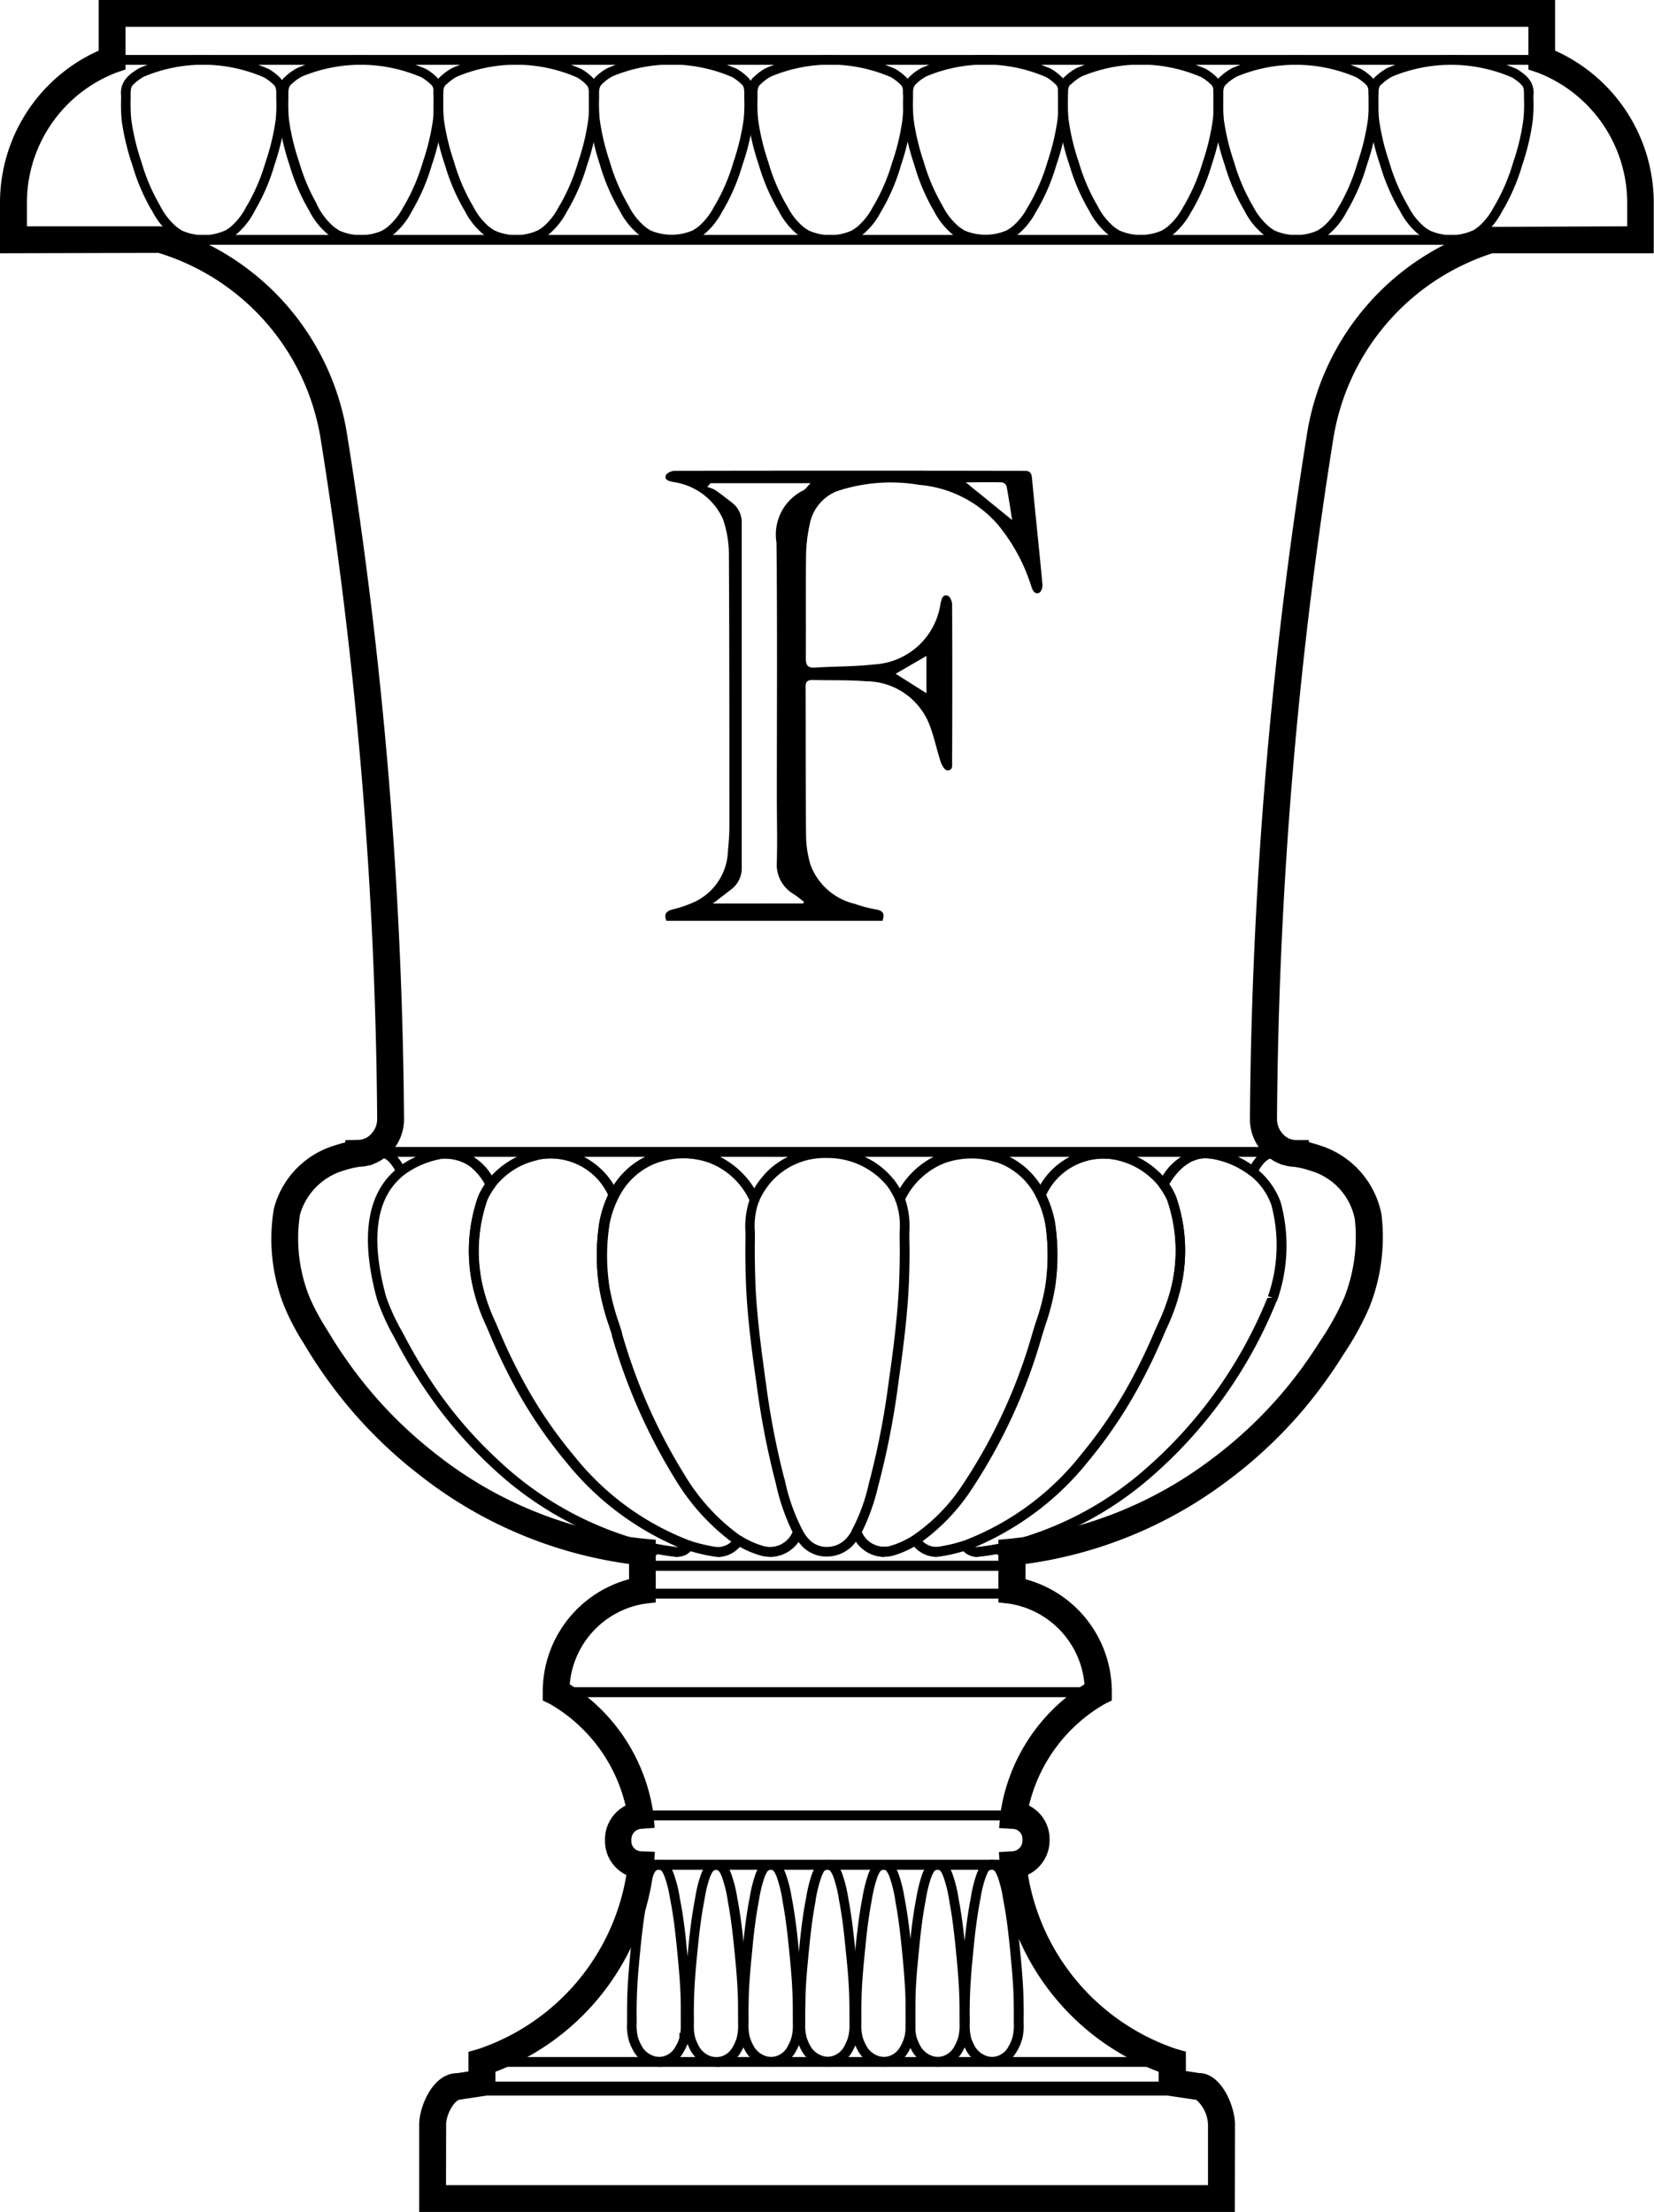 <svg xmlns="http://www.w3.org/2000/svg" version="1.1" xmlns:xlink="http://www.w3.org/1999/xlink" xmlns:svgjs="http://svgjs.com/svgjs" width="38.727" height="51.796"><svg xmlns="http://www.w3.org/2000/svg" xmlns:xlink="http://www.w3.org/1999/xlink" width="38.727" height="51.796" viewBox="0 0 38.727 51.796">
  <defs>
    <clipPath id="SvgjsClipPath1039">
      <rect id="SvgjsRect1038" data-name="Rectangle 6" width="38.727" height="51.796"></rect>
    </clipPath>
  </defs>
  <g id="SvgjsG1037" data-name="Group 9" transform="translate(0 0)">
    <g id="SvgjsG1036" data-name="Group 8" transform="translate(0 0)" clip-path="url(#clip-path)">
      <path id="SvgjsPath1035" data-name="Path 1053" d="M17.5,19.318h-5.07c-.065-.157-.006-.227.142-.266a2.933,2.933,0,0,0,.472-.157,1.362,1.362,0,0,0,.825-1.2c.019-.2.035-.4.035-.6,0-2.1,0-4.2-.011-6.306a2.581,2.581,0,0,0-.141-.883,1.506,1.506,0,0,0-1.169-.865c-.09-.024-.2-.038-.168-.153.016-.053.132-.108.2-.108q4.077-.008,8.154,0c.1,0,.2-.009.217.146.08.841.171,1.683.249,2.524.006.062-.034.171-.079.187-.1.039-.147-.045-.18-.142a4.291,4.291,0,0,0-.789-1.459,2.741,2.741,0,0,0-1.839-.927,3.962,3.962,0,0,0-1.933.151,1.037,1.037,0,0,0-.633.789,3.51,3.51,0,0,0-.083.723c-.01.8,0,1.59-.006,2.384,0,.168.035.245.221.232.453-.03.911-.021,1.36-.073a1.663,1.663,0,0,0,1.575-1.438c.028-.1.046-.211.17-.171.053.018.1.133.1.2.006,1.225.005,2.449,0,3.672,0,.092.024.225-.114.216-.057,0-.127-.118-.152-.195-.1-.3-.158-.609-.275-.9a1.6,1.6,0,0,0-1.477-.991c-.414-.033-.833-.018-1.25-.03-.128,0-.165.05-.163.171.005,1.154,0,2.308.011,3.461a2.477,2.477,0,0,0,.105.7,1.466,1.466,0,0,0,1.04.912,3.127,3.127,0,0,0,.5.131c.163.028.2.105.146.259m-1.859-.4.019-.038c-.08-.062-.156-.128-.241-.182a.8.8,0,0,1-.394-.756c.014-.511,0-1.025,0-1.537,0-1.979.013-3.959-.008-5.938a1.153,1.153,0,0,1,.622-1.22c.055-.026.093-.088.176-.171H13.464l-.078.088a.83.83,0,0,1,.18.068c.138.094.269.2.4.3a.578.578,0,0,1,.227.484q0,4.028,0,8.053a.621.621,0,0,1-.259.529c-.123.094-.246.191-.417.322Zm4.894-8.979c-.043-.266-.082-.533-.133-.8a.144.144,0,0,0-.112-.083c-.278-.008-.554,0-.841,0l1.086.883m-2.728,3.6.721.455v-.873l-.721.418" transform="translate(3.174 2.246)"></path>
      <path id="SvgjsPath1034" data-name="Path 1054" d="M25.167,39.523H9.007a.113.113,0,0,1-.03-.222,5.38,5.38,0,0,0,3.638-4.516.113.113,0,0,1,.113-.105h8.717a.113.113,0,0,1,.113.105A5.381,5.381,0,0,0,25.2,39.3a.113.113,0,0,1-.031.222M9.639,39.3h14.9a5.7,5.7,0,0,1-3.194-4.392H12.833A5.7,5.7,0,0,1,9.639,39.3" transform="translate(2.276 8.875)"></path>
      <path id="SvgjsPath1033" data-name="Path 1055" d="M29.582,25.965H7.649a.113.113,0,0,1,0-.226.644.644,0,0,0,.453-.2.623.623,0,0,0,.183-.447A105.765,105.765,0,0,0,6.96,9.133,5.676,5.676,0,0,0,3.007,4.605a.113.113,0,0,1,.028-.222H34.2a.111.111,0,0,1,.112.1.113.113,0,0,1-.084.123,5.672,5.672,0,0,0-3.951,4.519,105.549,105.549,0,0,0-1.325,15.969.635.635,0,0,0,.185.453.642.642,0,0,0,.451.192.113.113,0,0,1,0,.226M8.225,25.739H29.006c-.011-.011-.024-.023-.034-.034a.856.856,0,0,1-.251-.612,106.087,106.087,0,0,1,1.326-16,5.978,5.978,0,0,1,3.464-4.482H3.719A5.984,5.984,0,0,1,7.185,9.1a106.306,106.306,0,0,1,1.326,16,.851.851,0,0,1-.247.605l-.039.038" transform="translate(0.748 1.122)"></path>
      <path id="SvgjsPath1032" data-name="Path 1056" d="M15.97,22.719a.115.115,0,0,1-.1-.062,1.74,1.74,0,0,0-.982-.913,1.847,1.847,0,0,0-1.162-.008l-.019.006a1.633,1.633,0,0,0-.926.814.113.113,0,0,1-.144.051.144.144,0,0,1-.065-.057,1.491,1.491,0,0,0-1.634-.868l-.019,0a1.731,1.731,0,0,0-1.027.642.114.114,0,0,1-.153.028.185.185,0,0,1-.04-.043c-.2-.358-.575-.741-1-.654l-.021,0a2.081,2.081,0,0,0-.834.327c-.025.018-.051.036-.077.057a.114.114,0,0,1-.093.02.111.111,0,0,1-.077-.059c-.126-.246-.251-.367-.362-.354l-.023,0h0a2.288,2.288,0,0,0-.442.113.126.126,0,0,1-.093-.008.114.114,0,0,1-.055-.074l-.009-.048a.283.283,0,0,0-.014-.06.133.133,0,0,1-.006-.039V21.5a.113.113,0,0,1,.113-.113H28.641a.113.113,0,0,1,.113.113v.039a.413.413,0,0,1-.019.109l-.009.033a.1.1,0,0,1-.054.075.123.123,0,0,1-.094.009,2.3,2.3,0,0,0-.442-.111H28.1c-.151,0-.284.219-.353.353a.149.149,0,0,1-.02.029.117.117,0,0,1-.154.014,1.993,1.993,0,0,0-.9-.387h-.016c-.56-.09-.908.48-1,.653a.187.187,0,0,1-.019.025.11.11,0,0,1-.082.034.106.106,0,0,1-.09-.045,1.753,1.753,0,0,0-1.054-.646,1.494,1.494,0,0,0-1.629.87.1.1,0,0,1-.05.049.122.122,0,0,1-.158-.044,1.63,1.63,0,0,0-.926-.814l-.015,0a1.906,1.906,0,0,0-1.189.014,1.751,1.751,0,0,0-.96.9.114.114,0,0,1-.1.062h0a.115.115,0,0,1-.1-.067,1.905,1.905,0,0,0-.2-.352l-.009-.01a1.792,1.792,0,0,0-1.405-.646h-.008a1.67,1.67,0,0,0-1.328.6,1.8,1.8,0,0,0-.25.407.112.112,0,0,1-.1.067Zm-.81-1.106a1.973,1.973,0,0,1,.805.755,1.8,1.8,0,0,1,.182-.262,1.757,1.757,0,0,1,.623-.492Zm4.072.527.011.013a1.72,1.72,0,0,1,.142.215,1.93,1.93,0,0,1,.8-.755H18.547a1.872,1.872,0,0,1,.684.527m-7.253-.527a1.982,1.982,0,0,1,.7.672,1.865,1.865,0,0,1,.751-.672Zm9.946,0a1.834,1.834,0,0,1,.747.671,1.993,1.993,0,0,1,.7-.671Zm-12.534,0a1.744,1.744,0,0,1,.425.455,1.955,1.955,0,0,1,.62-.455Zm15.525,0a1.9,1.9,0,0,1,.623.452,1.59,1.59,0,0,1,.432-.452Zm2.371,0a1.978,1.978,0,0,1,.323.182,1.156,1.156,0,0,1,.131-.182Zm-19.674,0a1.242,1.242,0,0,1,.127.177,2.144,2.144,0,0,1,.32-.177Z" transform="translate(1.688 5.473)"></path>
      <path id="SvgjsPath1031" data-name="Path 1057" d="M17.563,30.98a.708.708,0,0,1-.569-.328.108.108,0,0,1-.018-.085.116.116,0,0,1,.05-.074,4.246,4.246,0,0,0,1.117-1.115,12.636,12.636,0,0,0,1.7-3.657l.069-.224a5.122,5.122,0,0,0,.222-.845,4.956,4.956,0,0,0,0-1.462,2.313,2.313,0,0,0-.219-.639.116.116,0,0,1-.008-.087.105.105,0,0,1,.028-.044,1.7,1.7,0,0,1,1.868-.966,1.972,1.972,0,0,1,1.184.732,1.783,1.783,0,0,1,.2.348,3.824,3.824,0,0,1,.088,2.256,4.785,4.785,0,0,1-.31.847l-.08.183c-.165.389-.348.769-.541,1.127a10.854,10.854,0,0,1-1.193,1.775,6.65,6.65,0,0,1-2.871,2.1,3.759,3.759,0,0,1-.633.148.48.48,0,0,1-.085.008m-.308-.367a.426.426,0,0,0,.36.136,3.649,3.649,0,0,0,.6-.141,6.413,6.413,0,0,0,2.764-2.032,10.625,10.625,0,0,0,1.169-1.738c.19-.352.368-.725.531-1.108l.082-.185a4.755,4.755,0,0,0,.3-.8,3.616,3.616,0,0,0-.073-2.116,1.711,1.711,0,0,0-.178-.305,1.753,1.753,0,0,0-1.054-.646,1.475,1.475,0,0,0-1.606.829,2.609,2.609,0,0,1,.21.643,5.134,5.134,0,0,1,0,1.532,5.51,5.51,0,0,1-.231.887l-.069.22a12.832,12.832,0,0,1-1.729,3.724,4.693,4.693,0,0,1-1.07,1.1" transform="translate(4.344 5.479)"></path>
      <path id="SvgjsPath1030" data-name="Path 1058" d="M25.167,39.159H9.007a.113.113,0,0,1-.113-.113v-.576a.113.113,0,0,1,.113-.113h16.16a.113.113,0,0,1,.113.113v.576a.113.113,0,0,1-.113.113M9.12,38.932H25.055v-.35H9.12Z" transform="translate(2.276 9.816)"></path>
      <path id="SvgjsPath1029" data-name="Path 1059" d="M20.651,29.494H11.994a.113.113,0,0,1-.113-.113v-.323a.39.39,0,0,1,.005-.04.121.121,0,0,1,.124-.1l.069.009.119.013a.193.193,0,0,0,.029-.031.105.105,0,0,1,.111-.041c.154.03.313.055.47.073.058.016.151-.048.2-.107a.106.106,0,0,1,.121-.036,3.732,3.732,0,0,0,.6.141.464.464,0,0,0,.433-.219.113.113,0,0,1,.153-.033,2,2,0,0,0,.535.236.575.575,0,0,0,.682-.374.112.112,0,0,1,.1-.073.131.131,0,0,1,.107.057,1.532,1.532,0,0,0,.114.173l.01.01a.566.566,0,0,0,.446.222h.013a.611.611,0,0,0,.472-.22,1.322,1.322,0,0,0,.127-.187.114.114,0,0,1,.2.019.574.574,0,0,0,.679.373,2.026,2.026,0,0,0,.533-.241.112.112,0,0,1,.153.031.473.473,0,0,0,.436.225,3.561,3.561,0,0,0,.6-.141.118.118,0,0,1,.121.033c.054.062.134.128.2.112.158-.016.313-.038.48-.072a.119.119,0,0,1,.112.045.285.285,0,0,0,.028.03c.051-.01.119-.018.186-.025a.128.128,0,0,1,.088.029.114.114,0,0,1,.038.084v.344a.113.113,0,0,1-.112.113m-8.544-.113h0Zm0-.113h8.431v-.105l-.083.009a.188.188,0,0,1-.165-.063c-.151.026-.29.048-.427.062a.421.421,0,0,1-.347-.133,3.709,3.709,0,0,1-.565.128.655.655,0,0,1-.589-.236,2.192,2.192,0,0,1-.5.215A.8.8,0,0,1,17,28.814a.476.476,0,0,1-.038.05.846.846,0,0,1-.648.3H16.3a.791.791,0,0,1-.61-.3l-.01-.009-.034-.044a.793.793,0,0,1-.854.33,2.233,2.233,0,0,1-.509-.212.678.678,0,0,1-.592.232,4.082,4.082,0,0,1-.56-.128.408.408,0,0,1-.348.132c-.134-.015-.278-.038-.422-.064a.2.2,0,0,1-.182.064l-.07-.006Zm.1-.323h0Z" transform="translate(3.041 7.288)"></path>
      <path id="SvgjsPath1028" data-name="Path 1060" d="M18.277,30.981a.488.488,0,0,1-.352-.191.115.115,0,0,1-.023-.1.112.112,0,0,1,.074-.078,6.406,6.406,0,0,0,2.764-2.032,10.654,10.654,0,0,0,1.169-1.738c.188-.352.369-.725.533-1.108l.08-.186a4.711,4.711,0,0,0,.3-.8,3.631,3.631,0,0,0-.074-2.118,1.652,1.652,0,0,0-.177-.3.109.109,0,0,1,0-.131,1.244,1.244,0,0,1,1.213-.762H23.8a2.2,2.2,0,0,1,1.022.436,1.786,1.786,0,0,1,.583.8,3.867,3.867,0,0,1-.074,2.276l-.013.034L25.305,25a10.8,10.8,0,0,1-2.851,4.037A8.016,8.016,0,0,1,18.813,30.9c-.171.033-.329.058-.484.073a.258.258,0,0,1-.053.005m-.025-.23a.073.073,0,0,0,.04,0h.01c.148-.015.3-.036.47-.069A7.786,7.786,0,0,0,22.3,28.865a10.555,10.555,0,0,0,2.793-3.95l.123-.008-.109-.03a3.641,3.641,0,0,0,.079-2.141,1.541,1.541,0,0,0-.509-.7,1.981,1.981,0,0,0-.9-.386h-.014c-.511-.087-.838.377-.97.594a1.734,1.734,0,0,1,.158.286,3.814,3.814,0,0,1,.088,2.256,4.722,4.722,0,0,1-.31.847l-.079.182c-.166.391-.348.77-.544,1.128a10.77,10.77,0,0,1-1.192,1.775,6.842,6.842,0,0,1-2.664,2.031" transform="translate(4.581 5.481)"></path>
      <path id="SvgjsPath1027" data-name="Path 1061" d="M12.078,35.141h-.005a.655.655,0,0,1-.639-.672.666.666,0,0,1,.623-.707h8.751a.654.654,0,0,1,.632.684.665.665,0,0,1-.638.695Zm0-.226H20.8a.442.442,0,0,0,.418-.47.429.429,0,0,0-.412-.457H12.066a.439.439,0,0,0-.4.477.43.43,0,0,0,.419.45" transform="translate(2.926 8.641)"></path>
      <path id="SvgjsPath1026" data-name="Path 1062" d="M38.369,5.468H.276a.113.113,0,0,1-.113-.113V4.488A3.671,3.671,0,0,1,2.548,1.033a.121.121,0,0,1,.036-.005H36.061a.13.13,0,0,1,.038.005,3.674,3.674,0,0,1,2.384,3.46v.862a.113.113,0,0,1-.113.113M.39,5.355h0Zm0-.113H38.256V4.488a3.491,3.491,0,0,0-2.213-3.235H2.6A3.488,3.488,0,0,0,.39,4.483Z" transform="translate(0.041 0.263)"></path>
      <path id="SvgjsPath1025" data-name="Path 1063" d="M14.587,30.981a.484.484,0,0,1-.093-.009,3.986,3.986,0,0,1-.63-.148,6.583,6.583,0,0,1-2.822-2.047,10.877,10.877,0,0,1-1.31-1.958c-.178-.343-.348-.7-.5-1.065l-.08-.186a4.345,4.345,0,0,1-.281-.775,3.84,3.84,0,0,1,.092-2.266,1.8,1.8,0,0,1,.2-.342,1.983,1.983,0,0,1,1.177-.731l.013,0a1.72,1.72,0,0,1,1.864.973.083.083,0,0,1,.018.033.111.111,0,0,1,0,.092,2.344,2.344,0,0,0-.219.638,4.749,4.749,0,0,0,0,1.467,5.167,5.167,0,0,0,.22.841l.07.221,0,.018a13.163,13.163,0,0,0,1.469,3.321A4.763,4.763,0,0,0,15.116,30.5a.112.112,0,0,1,.05.072.115.115,0,0,1-.015.087.719.719,0,0,1-.564.325m-4.217-9.3a1.72,1.72,0,0,0-1.026.643,1.425,1.425,0,0,0-.177.3,3.652,3.652,0,0,0-.078,2.126,4.229,4.229,0,0,0,.269.731l.082.19c.151.359.316.711.494,1.047a10.526,10.526,0,0,0,1.281,1.917,6.341,6.341,0,0,0,2.719,1.978,3.849,3.849,0,0,0,.6.142h0a.415.415,0,0,0,.355-.132,5.188,5.188,0,0,1-1.3-1.439,13.4,13.4,0,0,1-1.5-3.394l0-.018-.065-.2a5.449,5.449,0,0,1-.229-.882,4.985,4.985,0,0,1,0-1.54A2.581,2.581,0,0,1,12,22.5a1.481,1.481,0,0,0-1.613-.828l-.02,0" transform="translate(2.237 5.48)"></path>
      <path id="SvgjsPath1024" data-name="Path 1064" d="M16.638,30.98a.826.826,0,0,1-.756-.544.127.127,0,0,1,.009-.1,4.3,4.3,0,0,0,.388-1.071l.046-.176a18.542,18.542,0,0,0,.419-2.2c.1-.69.2-1.472.241-2.234.013-.329.025-.72.016-1.118,0-.054,0-.114,0-.176a1.681,1.681,0,0,0-.089-.7.138.138,0,0,1-.009-.119,1.961,1.961,0,0,1,1.085-1.014,2.127,2.127,0,0,1,1.317-.023l.018,0a1.86,1.86,0,0,1,1.071.929,2.574,2.574,0,0,1,.24.7,5.134,5.134,0,0,1,0,1.532,5.7,5.7,0,0,1-.231.888l-.07.219a12.766,12.766,0,0,1-1.729,3.724,4.44,4.44,0,0,1-1.177,1.176,2.339,2.339,0,0,1-.589.268.733.733,0,0,1-.2.029m-.524-.573a.572.572,0,0,0,.661.327,2.013,2.013,0,0,0,.533-.242,4.246,4.246,0,0,0,1.117-1.115,12.6,12.6,0,0,0,1.694-3.657l.07-.224a5.249,5.249,0,0,0,.222-.845,4.956,4.956,0,0,0,0-1.462,2.327,2.327,0,0,0-.219-.639,1.63,1.63,0,0,0-.926-.814l-.015,0a1.9,1.9,0,0,0-1.189.015,1.711,1.711,0,0,0-.933.854,1.97,1.97,0,0,1,.1.767c0,.06,0,.117,0,.17.01.4,0,.8-.016,1.134-.038.772-.147,1.56-.244,2.256a19.024,19.024,0,0,1-.425,2.226l-.046.176a4.944,4.944,0,0,1-.383,1.079" transform="translate(4.063 5.481)"></path>
      <path id="SvgjsPath1023" data-name="Path 1065" d="M14.109,30.98a.231.231,0,0,1-.041,0c-.154-.018-.319-.043-.486-.077a8.144,8.144,0,0,1-3.87-2.067,10.3,10.3,0,0,1-1.495-1.751,11.4,11.4,0,0,1-.673-1.118l-.073-.137a5.114,5.114,0,0,1-.4-.887c-.4-1.471-.232-2.507.5-3.081l.087-.065a2.33,2.33,0,0,1,.943-.365h.011a1.253,1.253,0,0,1,1.22.762.088.088,0,0,1,.018.045.11.11,0,0,1-.019.088,1.477,1.477,0,0,0-.176.3,3.641,3.641,0,0,0-.077,2.126,4.267,4.267,0,0,0,.269.731l.08.188c.151.359.316.712.495,1.047A10.468,10.468,0,0,0,11.7,28.63a6.369,6.369,0,0,0,2.719,1.978.117.117,0,0,1,.074.075.105.105,0,0,1-.021.1.474.474,0,0,1-.359.193M8.614,21.654a2.075,2.075,0,0,0-.833.327c-.026.018-.051.036-.078.057-.651.512-.792,1.469-.421,2.84a4.912,4.912,0,0,0,.388.843l.073.138a11.946,11.946,0,0,0,.659,1.1,10.007,10.007,0,0,0,1.463,1.711,7.925,7.925,0,0,0,3.759,2.015c.153.029.311.054.468.072a.087.087,0,0,0,.044,0,6.791,6.791,0,0,1-2.614-1.973,10.954,10.954,0,0,1-1.31-1.959c-.178-.342-.348-.7-.5-1.064l-.079-.187a4.314,4.314,0,0,1-.283-.775,3.84,3.84,0,0,1,.092-2.266,1.729,1.729,0,0,1,.156-.276,1.011,1.011,0,0,0-.962-.6l-.023,0" transform="translate(1.755 5.48)"></path>
      <path id="SvgjsPath1022" data-name="Path 1066" d="M23.085,32.159h-12.7a.113.113,0,0,1-.113-.112,2.457,2.457,0,0,1,2.121-2.423h8.67A2.456,2.456,0,0,1,23.2,32.048a.113.113,0,0,1-.112.112M10.5,31.933H22.971a2.229,2.229,0,0,0-1.922-2.082H12.412A2.228,2.228,0,0,0,10.5,31.933" transform="translate(2.629 7.582)"></path>
      <path id="SvgjsPath1021" data-name="Path 1067" d="M15.175,30.977a.721.721,0,0,1-.192-.025,2.217,2.217,0,0,1-.6-.264h0a4.945,4.945,0,0,1-1.4-1.511,13.289,13.289,0,0,1-1.5-3.394l0-.018-.065-.2a5.551,5.551,0,0,1-.23-.882,5.016,5.016,0,0,1,0-1.539,2.624,2.624,0,0,1,.24-.7,1.86,1.86,0,0,1,1.069-.928l.013,0a2.053,2.053,0,0,1,1.3.011,1.978,1.978,0,0,1,1.113,1.024.116.116,0,0,1,0,.109l-.006.013a1.658,1.658,0,0,0-.088.7c0,.063,0,.122,0,.176-.006.325,0,.681.016,1.119.038.761.146,1.544.241,2.233a18.6,18.6,0,0,0,.417,2.187l.028.1a4.582,4.582,0,0,0,.408,1.155.112.112,0,0,1,.009.1.82.82,0,0,1-.759.538m-.669-.48a2.016,2.016,0,0,0,.535.236.574.574,0,0,0,.661-.327,5.066,5.066,0,0,1-.4-1.164l-.026-.1a18.886,18.886,0,0,1-.422-2.213c-.1-.695-.206-1.482-.244-2.254-.018-.445-.021-.8-.016-1.134q0-.079,0-.17a1.948,1.948,0,0,1,.1-.767,1.72,1.72,0,0,0-.957-.864,1.847,1.847,0,0,0-1.162-.008l-.02.005a1.641,1.641,0,0,0-.924.815,2.316,2.316,0,0,0-.22.638,4.788,4.788,0,0,0,0,1.467,5.207,5.207,0,0,0,.221.841l.07.22,0,.018a13.1,13.1,0,0,0,1.469,3.322A4.787,4.787,0,0,0,14.506,30.5" transform="translate(2.846 5.48)"></path>
      <path id="SvgjsPath1020" data-name="Path 1068" d="M35.59,1.475H2.114A.113.113,0,0,1,2,1.362V.273A.113.113,0,0,1,2.114.16H35.59A.113.113,0,0,1,35.7.273V1.362a.113.113,0,0,1-.113.113M2.226,1.249H35.477V.386H2.226Z" transform="translate(0.512 0.041)"></path>
      <path id="SvgjsPath1019" data-name="Path 1069" d="M26.557,41.661H8.088a.113.113,0,0,1-.113-.113V39.816c0-.352.285-1,.69-1l.588.1H25.4l.559-.1h0c.423,0,.707.649.707,1v1.732a.113.113,0,0,1-.113.113M8.2,41.435H26.444V39.816c0-.278-.234-.775-.463-.775l-.558.1H9.222l-.576-.1c-.21,0-.445.5-.445.776Z" transform="translate(2.041 9.934)"></path>
      <path id="SvgjsPath1018" data-name="Path 1070" d="M15.86,5.468a1.246,1.246,0,0,1-.608-.137,1.151,1.151,0,0,1-.144-.1,1.73,1.73,0,0,1-.445-.559l-.033-.055A4.733,4.733,0,0,1,14.2,3.6a5.691,5.691,0,0,1-.249-1.034,4.373,4.373,0,0,1-.016-.525.679.679,0,0,0,0-.072.519.519,0,0,1,.141-.426l.005,0a1.238,1.238,0,0,1,.286-.212,3.8,3.8,0,0,1,3.031.021,1.267,1.267,0,0,1,.25.191l0,0a.5.5,0,0,1,.141.425c0,.026,0,.049,0,.072a3.671,3.671,0,0,1-.016.524A5.521,5.521,0,0,1,17.531,3.6,4.659,4.659,0,0,1,17.1,4.628l-.043.073a1.722,1.722,0,0,1-.431.535,1.52,1.52,0,0,1-.148.1h0a1.347,1.347,0,0,1-.612.132m-1.634-3.75h0c-.06.053-.064.136-.063.254,0,.031,0,.059,0,.085a3.622,3.622,0,0,0,.016.491,5.408,5.408,0,0,0,.239.99,4.441,4.441,0,0,0,.407.97l.034.057a1.513,1.513,0,0,0,.387.492,1.256,1.256,0,0,0,.121.08,1.233,1.233,0,0,0,1,0c.045-.028.085-.054.124-.083a1.529,1.529,0,0,0,.373-.471l.044-.073a4.536,4.536,0,0,0,.411-.975,5.168,5.168,0,0,0,.237-.992,3.379,3.379,0,0,0,.016-.489c0-.028,0-.057,0-.088,0-.117,0-.2-.063-.25a.08.08,0,0,1-.018-.019,1.2,1.2,0,0,0-.2-.151,3.586,3.586,0,0,0-2.806-.02,1.076,1.076,0,0,0-.24.175l-.015.014m2.192,3.519h0Z" transform="translate(3.567 0.263)"></path>
      <path id="SvgjsPath1017" data-name="Path 1071" d="M12.9,5.468a1.278,1.278,0,0,1-.6-.131l-.011-.006a1.417,1.417,0,0,1-.143-.1,1.725,1.725,0,0,1-.45-.568l-.028-.046a4.738,4.738,0,0,1-.43-1.017A5.676,5.676,0,0,1,11,2.57a4.374,4.374,0,0,1-.016-.525.68.68,0,0,0,0-.072.513.513,0,0,1,.142-.427,1.252,1.252,0,0,1,.29-.215,3.8,3.8,0,0,1,3.021.016l.01.005a1.267,1.267,0,0,1,.25.191.508.508,0,0,1,.144.43c0,.025,0,.049,0,.07a3.671,3.671,0,0,1-.016.524A5.653,5.653,0,0,1,14.574,3.6a4.659,4.659,0,0,1-.433,1.024l-.048.08a1.7,1.7,0,0,1-.426.527,1.52,1.52,0,0,1-.148.1h0a1.347,1.347,0,0,1-.612.132m-.5-.337.01.006a1.261,1.261,0,0,0,.995,0c.045-.028.085-.054.124-.083a1.517,1.517,0,0,0,.368-.463l.049-.082a4.5,4.5,0,0,0,.411-.973,5.446,5.446,0,0,0,.237-.992,3.379,3.379,0,0,0,.016-.489c0-.028,0-.055,0-.087,0-.118,0-.2-.063-.252a1.176,1.176,0,0,0-.21-.163l-.01-.005a3.583,3.583,0,0,0-2.8-.02,1.076,1.076,0,0,0-.24.175c-.075.067-.079.149-.077.266,0,.031,0,.059,0,.087a3.622,3.622,0,0,0,.016.491,5.47,5.47,0,0,0,.237.99,4.562,4.562,0,0,0,.408.97l.029.049a1.535,1.535,0,0,0,.392.5,1.022,1.022,0,0,0,.112.075m1.06.105h0Z" transform="translate(2.81 0.263)"></path>
      <path id="SvgjsPath1016" data-name="Path 1072" d="M10.007,5.467A1.247,1.247,0,0,1,9.4,5.331a1.091,1.091,0,0,1-.143-.1,1.709,1.709,0,0,1-.446-.56l-.033-.054A4.759,4.759,0,0,1,8.349,3.6,5.69,5.69,0,0,1,8.1,2.57a4.232,4.232,0,0,1-.015-.525V1.974a.521.521,0,0,1,.139-.426l.005-.005a1.342,1.342,0,0,1,.286-.211l.01-.006a3.809,3.809,0,0,1,3.021.028,1.294,1.294,0,0,1,.251.19l.008.009a.51.51,0,0,1,.136.425c0,.025,0,.048,0,.069a3.661,3.661,0,0,1-.015.522A5.666,5.666,0,0,1,11.678,3.6a4.621,4.621,0,0,1-.433,1.022L11.2,4.7a1.735,1.735,0,0,1-.43.535,1.683,1.683,0,0,1-.148.1l-.015.008a1.344,1.344,0,0,1-.6.126M8.373,1.718h0c-.06.053-.064.134-.063.254,0,.031,0,.059,0,.085a3.964,3.964,0,0,0,.016.492,5.419,5.419,0,0,0,.239.988,4.45,4.45,0,0,0,.408.97l.033.057a1.526,1.526,0,0,0,.387.492c.038.028.077.054.121.08a1.226,1.226,0,0,0,1,0l.006,0a1.348,1.348,0,0,0,.117-.078,1.51,1.51,0,0,0,.373-.471l.044-.073a4.5,4.5,0,0,0,.411-.975,5.371,5.371,0,0,0,.239-.992,3.373,3.373,0,0,0,.015-.489c0-.028,0-.055,0-.084,0-.121,0-.2-.063-.254a.1.1,0,0,1-.015-.018,1.092,1.092,0,0,0-.2-.152,3.569,3.569,0,0,0-2.806-.02l-.011.005a1.136,1.136,0,0,0-.23.17l-.015.014" transform="translate(2.069 0.263)"></path>
      <path id="SvgjsPath1015" data-name="Path 1073" d="M7.113,5.468A1.252,1.252,0,0,1,6.5,5.331a1.35,1.35,0,0,1-.143-.1,1.734,1.734,0,0,1-.447-.563l-.031-.051-.006-.013a4.71,4.71,0,0,1-.422-1A5.691,5.691,0,0,1,5.206,2.57a4.26,4.26,0,0,1-.015-.526c0-.02,0-.041,0-.067a.516.516,0,0,1,.139-.43l.005,0a1.262,1.262,0,0,1,.286-.211l.01-.006a3.809,3.809,0,0,1,3.021.026,1.211,1.211,0,0,1,.25.191.505.505,0,0,1,.146.43c0,.025,0,.049,0,.07a4.089,4.089,0,0,1-.016.524A5.666,5.666,0,0,1,8.783,3.6a4.689,4.689,0,0,1-.433,1.024L8.307,4.7a1.722,1.722,0,0,1-.431.535,1.758,1.758,0,0,1-.147.1h0a1.347,1.347,0,0,1-.612.132M6.086,4.522l.023.039a1.561,1.561,0,0,0,.389.495c.038.028.078.055.122.082a1.243,1.243,0,0,0,1,0c.045-.028.084-.054.123-.083a1.529,1.529,0,0,0,.373-.471l.044-.073a4.566,4.566,0,0,0,.411-.975,5.37,5.37,0,0,0,.239-.992,3.587,3.587,0,0,0,.016-.49c0-.026,0-.054,0-.085,0-.118,0-.2-.063-.252a1.237,1.237,0,0,0-.22-.168,3.582,3.582,0,0,0-2.8-.02l-.011.006a1.1,1.1,0,0,0-.23.168l-.015.014h0c-.062.054-.064.137-.063.256,0,.029,0,.055,0,.082a3.758,3.758,0,0,0,.015.494,5.419,5.419,0,0,0,.239.988,4.513,4.513,0,0,0,.408.97l.008.015m1.585.715h0Z" transform="translate(1.328 0.263)"></path>
      <path id="SvgjsPath1014" data-name="Path 1074" d="M4.179,5.467a1.247,1.247,0,0,1-.608-.136,1.35,1.35,0,0,1-.143-.1,1.734,1.734,0,0,1-.447-.563L2.95,4.621A4.759,4.759,0,0,1,2.521,3.6,5.691,5.691,0,0,1,2.273,2.57a4.232,4.232,0,0,1-.015-.525V1.974A.521.521,0,0,1,2.4,1.548L2.4,1.543a1.342,1.342,0,0,1,.286-.211l.01-.006a3.809,3.809,0,0,1,3.021.028,1.294,1.294,0,0,1,.251.19.511.511,0,0,1,.143.433c0,.025,0,.048,0,.069a3.662,3.662,0,0,1-.015.522A5.666,5.666,0,0,1,5.85,3.6a4.621,4.621,0,0,1-.433,1.022L5.374,4.7a1.735,1.735,0,0,1-.43.535c-.046.034-.094.067-.148.1l-.015.006a1.344,1.344,0,0,1-.6.126M2.545,1.718h0c-.06.053-.064.134-.063.254,0,.031,0,.059,0,.085a3.965,3.965,0,0,0,.016.492,5.419,5.419,0,0,0,.239.988,4.45,4.45,0,0,0,.408.97l.03.054a1.575,1.575,0,0,0,.389.495c.038.028.078.055.122.082a1.238,1.238,0,0,0,1,0l.008,0a1.324,1.324,0,0,0,.116-.078,1.51,1.51,0,0,0,.373-.471l.044-.073a4.5,4.5,0,0,0,.411-.975,5.37,5.37,0,0,0,.239-.992,3.373,3.373,0,0,0,.015-.489c0-.028,0-.055,0-.085,0-.119,0-.2-.062-.254a1.162,1.162,0,0,0-.219-.168A3.57,3.57,0,0,0,2.8,1.529l-.011.005a1.136,1.136,0,0,0-.23.17l-.015.014" transform="translate(0.577 0.263)"></path>
      <path id="SvgjsPath1013" data-name="Path 1075" d="M18.755,5.468a1.278,1.278,0,0,1-.6-.131l-.011-.006a1.351,1.351,0,0,1-.143-.1,1.742,1.742,0,0,1-.45-.568l-.028-.046A4.738,4.738,0,0,1,17.1,3.6a5.676,5.676,0,0,1-.247-1.034,4.373,4.373,0,0,1-.016-.525.68.68,0,0,0,0-.072.513.513,0,0,1,.142-.427,1.253,1.253,0,0,1,.29-.215,3.8,3.8,0,0,1,3.019.016l.011.005a1.267,1.267,0,0,1,.25.191.508.508,0,0,1,.144.43c0,.025,0,.049,0,.07a3.671,3.671,0,0,1-.016.524A5.653,5.653,0,0,1,20.426,3.6a4.659,4.659,0,0,1-.433,1.024l-.048.08a1.71,1.71,0,0,1-.425.527,1.714,1.714,0,0,1-.149.1h0a1.347,1.347,0,0,1-.612.132m-.5-.337.01.006a1.261,1.261,0,0,0,.995,0c.045-.028.085-.054.124-.083a1.517,1.517,0,0,0,.368-.463l.049-.082a4.5,4.5,0,0,0,.411-.973,5.446,5.446,0,0,0,.237-.992,3.38,3.38,0,0,0,.016-.489c0-.028,0-.055,0-.087,0-.118,0-.2-.063-.252a1.176,1.176,0,0,0-.21-.163l-.01-.005a3.582,3.582,0,0,0-2.8-.02,1.076,1.076,0,0,0-.24.175c-.075.067-.079.149-.077.266,0,.031,0,.059,0,.087a3.622,3.622,0,0,0,.016.491,5.469,5.469,0,0,0,.237.99,4.562,4.562,0,0,0,.408.97l.029.049a1.534,1.534,0,0,0,.391.5,1.262,1.262,0,0,0,.113.075m1.06.105h0Z" transform="translate(4.308 0.263)"></path>
      <path id="SvgjsPath1012" data-name="Path 1076" d="M21.651,5.468a1.252,1.252,0,0,1-.609-.137,1.35,1.35,0,0,1-.143-.1,1.742,1.742,0,0,1-.45-.568l-.028-.046a4.758,4.758,0,0,1-.43-1.017,5.645,5.645,0,0,1-.247-1.034,3.917,3.917,0,0,1-.016-.526c0-.02,0-.041,0-.067a.516.516,0,0,1,.139-.43l.006,0a1.256,1.256,0,0,1,.286-.212,3.794,3.794,0,0,1,3.029.021,1.262,1.262,0,0,1,.251.191.508.508,0,0,1,.144.43c0,.025,0,.049,0,.07a4.089,4.089,0,0,1-.016.524A5.653,5.653,0,0,1,23.322,3.6a4.825,4.825,0,0,1-.426,1.01l-.008.015-.046.075a1.736,1.736,0,0,1-.427.531,1.6,1.6,0,0,1-.148.1h0a1.347,1.347,0,0,1-.612.132m-1.635-3.75h0c-.062.054-.064.137-.063.256,0,.029,0,.055,0,.082a3.439,3.439,0,0,0,.016.492,5.19,5.19,0,0,0,.237.99,4.528,4.528,0,0,0,.408.97l.029.049a1.534,1.534,0,0,0,.391.5c.038.028.078.055.122.082a1.243,1.243,0,0,0,1,0c.044-.028.084-.053.122-.082a1.545,1.545,0,0,0,.373-.467l.038-.064.008-.014a4.628,4.628,0,0,0,.412-.975,5.446,5.446,0,0,0,.237-.992,3.586,3.586,0,0,0,.016-.49c0-.026,0-.054,0-.085,0-.118,0-.2-.063-.252a1.192,1.192,0,0,0-.22-.168,3.572,3.572,0,0,0-2.8-.02,1.077,1.077,0,0,0-.241.176l-.015.013m2.193,3.519h0Z" transform="translate(5.048 0.263)"></path>
      <path id="SvgjsPath1011" data-name="Path 1077" d="M24.546,5.468a1.252,1.252,0,0,1-.609-.137,1.351,1.351,0,0,1-.143-.1,1.734,1.734,0,0,1-.447-.563l-.031-.051-.006-.013a4.71,4.71,0,0,1-.422-1,5.691,5.691,0,0,1-.249-1.034,4.261,4.261,0,0,1-.015-.526c0-.02,0-.041,0-.067a.516.516,0,0,1,.139-.43l.005,0a1.262,1.262,0,0,1,.286-.211l.01-.006a3.809,3.809,0,0,1,3.021.026,1.21,1.21,0,0,1,.25.191.506.506,0,0,1,.144.432c0,.025,0,.048,0,.069a3.662,3.662,0,0,1-.015.522A5.667,5.667,0,0,1,26.216,3.6a4.689,4.689,0,0,1-.433,1.024L25.74,4.7a1.722,1.722,0,0,1-.431.535,1.757,1.757,0,0,1-.147.1h0a1.347,1.347,0,0,1-.612.132m-1.027-.946.023.039a1.561,1.561,0,0,0,.389.495c.038.028.078.055.122.082a1.243,1.243,0,0,0,1,0c.045-.028.084-.054.123-.083a1.529,1.529,0,0,0,.373-.471l.044-.073A4.566,4.566,0,0,0,26,3.537a5.37,5.37,0,0,0,.239-.992,3.373,3.373,0,0,0,.015-.489c0-.028,0-.055,0-.085,0-.118,0-.2-.062-.254a1.237,1.237,0,0,0-.22-.168,3.582,3.582,0,0,0-2.8-.02l-.011.006a1.1,1.1,0,0,0-.23.168l-.015.014h0c-.062.054-.064.137-.063.256,0,.029,0,.055,0,.082a3.758,3.758,0,0,0,.015.494,5.419,5.419,0,0,0,.239.988,4.513,4.513,0,0,0,.408.97l.008.015m1.585.715h0Z" transform="translate(5.789 0.263)"></path>
      <path id="SvgjsPath1010" data-name="Path 1078" d="M27.441,5.467a1.247,1.247,0,0,1-.608-.136,1.091,1.091,0,0,1-.143-.1,1.709,1.709,0,0,1-.446-.56l-.033-.054A4.759,4.759,0,0,1,25.783,3.6a5.69,5.69,0,0,1-.249-1.034,4.346,4.346,0,0,1-.015-.525V1.974a.521.521,0,0,1,.139-.426l.005-.005a1.342,1.342,0,0,1,.286-.211,3.786,3.786,0,0,1,3.031.021,1.319,1.319,0,0,1,.251.19l0,.005a.506.506,0,0,1,.141.428c0,.025,0,.048,0,.069a3.666,3.666,0,0,1-.016.524A5.533,5.533,0,0,1,29.112,3.6a4.651,4.651,0,0,1-.433,1.022l-.043.074a1.735,1.735,0,0,1-.43.535,1.683,1.683,0,0,1-.148.1l-.015.008a1.344,1.344,0,0,1-.6.126M25.807,1.718h0c-.06.053-.064.134-.063.254,0,.031,0,.059,0,.085a3.622,3.622,0,0,0,.016.491,5.408,5.408,0,0,0,.239.99,4.45,4.45,0,0,0,.408.97l.033.057a1.526,1.526,0,0,0,.387.492c.038.028.077.054.121.08a1.226,1.226,0,0,0,1,0l.006,0a1.348,1.348,0,0,0,.117-.078,1.51,1.51,0,0,0,.373-.471l.044-.073a4.536,4.536,0,0,0,.411-.975,5.169,5.169,0,0,0,.237-.992,3.19,3.19,0,0,0,.016-.489c0-.028,0-.055,0-.084,0-.121,0-.2-.063-.254a.088.088,0,0,1-.018-.02,1.231,1.231,0,0,0-.2-.149,3.589,3.589,0,0,0-2.807-.02,1.116,1.116,0,0,0-.24.175l-.015.014" transform="translate(6.531 0.262)"></path>
      <path id="SvgjsPath1009" data-name="Path 1079" d="M20.651,29.983H11.994a.112.112,0,0,1-.112-.112v-.652a.112.112,0,0,1,.112-.113h8.657a.113.113,0,0,1,.113.113v.652a.112.112,0,0,1-.113.112m-8.544-.225h8.431v-.426H12.107Z" transform="translate(3.041 7.449)"></path>
      <path id="SvgjsPath1008" data-name="Path 1080" d="M21.106,34.576H12.363a.112.112,0,0,1-.113-.1,3.843,3.843,0,0,0-1.915-2.8.114.114,0,0,1-.06-.127.113.113,0,0,1,.111-.088h12.7a.113.113,0,0,1,.111.088.114.114,0,0,1-.06.127,3.839,3.839,0,0,0-1.915,2.8.112.112,0,0,1-.113.1m-8.641-.226H21a4.207,4.207,0,0,1,1.669-2.661H10.8a4.212,4.212,0,0,1,1.669,2.661" transform="translate(2.629 8.052)"></path>
      <path id="SvgjsPath1007" data-name="Path 1081" d="M15.579,39.523h0a.718.718,0,0,1-.618-.4,1.286,1.286,0,0,1-.088-.21,1.23,1.23,0,0,1-.044-.412v-.087c0-.187,0-.376.005-.561.013-.372.048-.742.087-1.119.03-.308.073-.711.147-1.1l.015-.078a3.178,3.178,0,0,1,.146-.576,1.157,1.157,0,0,1,.055-.112h0a.342.342,0,0,1,.291-.186h.006a.334.334,0,0,1,.284.192c.018.033.036.069.053.108a3.334,3.334,0,0,1,.151.6l.01.057c.072.394.116.794.147,1.1.036.377.072.747.083,1.118.006.187.009.376.008.561V38.5a1.388,1.388,0,0,1-.035.386l-.008.026a1.335,1.335,0,0,1-.1.234.674.674,0,0,1-.589.376m-.1-4.545a.919.919,0,0,0-.041.087,3.039,3.039,0,0,0-.136.531l-.011.078c-.074.383-.116.781-.146,1.084-.038.374-.072.738-.085,1.1,0,.182-.009.368-.006.551v.09a1.1,1.1,0,0,0,.03.33,1.04,1.04,0,0,0,.075.182.5.5,0,0,0,.421.283h0a.462.462,0,0,0,.394-.26,1.274,1.274,0,0,0,.077-.176l.009-.031a1.137,1.137,0,0,0,.029-.328V38.41c0-.182,0-.368-.006-.551-.011-.363-.046-.727-.085-1.1-.029-.3-.07-.695-.142-1.079l-.011-.058a2.968,2.968,0,0,0-.137-.558.656.656,0,0,0-.041-.084c-.026-.046-.057-.074-.092-.074h0a.126.126,0,0,0-.1.073" transform="translate(3.794 8.875)"></path>
      <path id="SvgjsPath1006" data-name="Path 1082" d="M14.527,39.523h0a.721.721,0,0,1-.619-.4,1.379,1.379,0,0,1-.087-.208l-.006-.02a1.336,1.336,0,0,1-.038-.393v-.087c0-.187,0-.374.006-.561.013-.372.046-.742.084-1.118.031-.309.074-.712.147-1.1l.015-.078a3.182,3.182,0,0,1,.147-.576c.018-.039.035-.077.054-.112h0a.345.345,0,0,1,.293-.186h.006a.331.331,0,0,1,.283.192,1.031,1.031,0,0,1,.051.105,3.041,3.041,0,0,1,.152.6l.011.055c.073.394.117.794.146,1.1.039.376.073.746.085,1.117.005.188.009.376.006.561V38.5a1.3,1.3,0,0,1-.036.386l-.008.026a1.17,1.17,0,0,1-.1.234.671.671,0,0,1-.589.376m-.491-.668a1.018,1.018,0,0,0,.069.16.5.5,0,0,0,.421.284h0a.459.459,0,0,0,.393-.26A1.045,1.045,0,0,0,15,38.861l.009-.031a1.137,1.137,0,0,0,.029-.328V38.41c0-.182,0-.367-.006-.551-.013-.363-.046-.727-.084-1.1-.03-.3-.072-.695-.144-1.079l-.009-.058a3.069,3.069,0,0,0-.139-.558c-.013-.029-.025-.057-.04-.084-.026-.046-.058-.074-.09-.074h0a.124.124,0,0,0-.1.073c-.015.028-.03.058-.043.087a3.042,3.042,0,0,0-.133.531l-.014.078c-.072.383-.116.781-.144,1.084-.038.374-.073.738-.084,1.1-.005.183-.009.368-.006.551v.09a1.2,1.2,0,0,0,.028.33Z" transform="translate(3.525 8.875)"></path>
      <path id="SvgjsPath1005" data-name="Path 1083" d="M13.512,39.523h0a.721.721,0,0,1-.619-.4,1.379,1.379,0,0,1-.087-.208L12.8,38.9a1.336,1.336,0,0,1-.038-.393v-.087c0-.187,0-.376.006-.563.013-.384.05-.772.083-1.118s.078-.722.148-1.1l.016-.087a2.991,2.991,0,0,1,.146-.568c.018-.04.035-.078.055-.114a.343.343,0,0,1,.291-.185h.005a.332.332,0,0,1,.284.192.917.917,0,0,1,.051.105,3.041,3.041,0,0,1,.152.6l.011.055c.073.394.117.794.146,1.1.039.377.073.747.085,1.118.005.188.009.376.005.563v.074a1.35,1.35,0,0,1-.035.4l-.013.034a.989.989,0,0,1-.1.226.671.671,0,0,1-.589.376m-.491-.669a.983.983,0,0,0,.069.161.5.5,0,0,0,.421.284h0a.458.458,0,0,0,.393-.261,1.015,1.015,0,0,0,.082-.191,1.157,1.157,0,0,0,.033-.354v-.08c0-.183,0-.369-.005-.553-.013-.363-.046-.727-.084-1.1-.03-.3-.072-.695-.144-1.079l-.009-.058a3.07,3.07,0,0,0-.139-.558c-.013-.029-.025-.057-.04-.084-.026-.048-.059-.074-.09-.074h0a.121.121,0,0,0-.1.073h0a.763.763,0,0,0-.041.085,2.764,2.764,0,0,0-.131.522l-.016.087c-.07.373-.114.756-.146,1.084s-.072.726-.083,1.1c-.006.183-.009.368-.006.551v.09a1.2,1.2,0,0,0,.028.33Z" transform="translate(3.265 8.875)"></path>
      <path id="SvgjsPath1004" data-name="Path 1084" d="M12.442,39.523h0a.718.718,0,0,1-.619-.4,1.21,1.21,0,0,1-.088-.208,1.234,1.234,0,0,1-.044-.413v-.085c0-.188,0-.377.006-.563.013-.384.05-.774.083-1.118s.078-.722.149-1.1l.015-.085a2.983,2.983,0,0,1,.147-.569.808.808,0,0,1,.051-.111l.041-.058a.324.324,0,0,1,.252-.131h.005a.331.331,0,0,1,.284.193.826.826,0,0,1,.051.105,3.029,3.029,0,0,1,.152.6l.036.19h0c.06.348.1.695.123.966.038.384.073.754.085,1.118.005.187.009.374.005.563v.073a1.362,1.362,0,0,1-.035.4v.094h-.033a.934.934,0,0,1-.077.166L13,39.206a.659.659,0,0,1-.554.318M12.325,35a.421.421,0,0,0-.026.059,2.72,2.72,0,0,0-.132.525l-.016.085c-.07.373-.113.757-.146,1.084-.033.342-.072.727-.083,1.1-.006.185-.009.368-.006.553V38.5a1.215,1.215,0,0,0,.028.332,1.119,1.119,0,0,0,.077.181.5.5,0,0,0,.421.284h0a.451.451,0,0,0,.391-.26l.026-.044a1.062,1.062,0,0,0,.057-.143v-.117l.024.005a2.019,2.019,0,0,0,.009-.247v-.079c0-.185,0-.369-.005-.554-.013-.355-.048-.721-.082-1.073-.033-.33-.075-.726-.147-1.108l-.025-.133h0a2.519,2.519,0,0,0-.124-.481.664.664,0,0,0-.04-.085c-.025-.048-.059-.073-.09-.073h0a.121.121,0,0,0-.1.072Z" transform="translate(2.991 8.875)"></path>
      <path id="SvgjsPath1003" data-name="Path 1085" d="M16.629,39.523h0a.718.718,0,0,1-.618-.4,1.185,1.185,0,0,1-.088-.21v0a1.219,1.219,0,0,1-.044-.411v-.085c0-.187,0-.374.006-.561.013-.372.046-.742.084-1.118.031-.309.074-.712.147-1.1l.015-.078a3.289,3.289,0,0,1,.147-.576c.018-.039.035-.077.054-.112h0a.348.348,0,0,1,.294-.186h.006a.313.313,0,0,1,.244.132h.008l.033.06a1.058,1.058,0,0,1,.05.108,3.058,3.058,0,0,1,.151.6l.011.057c.073.393.117.792.146,1.1.039.376.073.746.085,1.117.005.188.009.376.006.561V38.5a1.3,1.3,0,0,1-.036.386l-.008.026a1.17,1.17,0,0,1-.1.234.671.671,0,0,1-.589.376m-.49-.666a1,1,0,0,0,.068.157.5.5,0,0,0,.421.284h0a.459.459,0,0,0,.393-.26,1.045,1.045,0,0,0,.078-.177l.009-.03a1.15,1.15,0,0,0,.029-.329v-.09c0-.183,0-.368-.006-.553-.013-.363-.046-.727-.084-1.1-.03-.3-.072-.695-.144-1.079l-.009-.058a3.069,3.069,0,0,0-.139-.558c-.009-.019-.016-.038-.025-.055l-.018-.031c-.024-.045-.055-.07-.087-.07h0a.122.122,0,0,0-.1.072c-.015.028-.03.058-.043.087a3.071,3.071,0,0,0-.133.531l-.014.078c-.072.384-.116.781-.144,1.084-.038.374-.073.738-.084,1.1-.005.183-.009.368-.006.553V38.5a1.151,1.151,0,0,0,.029.33Z" transform="translate(4.063 8.875)"></path>
      <path id="SvgjsPath1002" data-name="Path 1086" d="M17.634,39.523h0a.718.718,0,0,1-.618-.4,1.185,1.185,0,0,1-.088-.21v0a1.219,1.219,0,0,1-.044-.411v-.085c0-.187,0-.374.006-.561.013-.372.046-.742.084-1.118.031-.309.074-.712.147-1.1l.015-.078a3.289,3.289,0,0,1,.147-.576c.018-.039.035-.077.054-.112h0a.348.348,0,0,1,.293-.186h.006a.317.317,0,0,1,.245.132h.008l.033.06a1.058,1.058,0,0,1,.05.108,3.058,3.058,0,0,1,.151.6l.011.057c.073.393.117.792.146,1.1.039.376.073.746.085,1.117.005.188.009.376.006.561V38.5a1.3,1.3,0,0,1-.036.386l-.008.026a1.17,1.17,0,0,1-.1.234.671.671,0,0,1-.589.376m-.49-.666a1,1,0,0,0,.068.157.5.5,0,0,0,.421.284h0a.459.459,0,0,0,.393-.26,1.045,1.045,0,0,0,.078-.177l.009-.03a1.151,1.151,0,0,0,.029-.329v-.09c0-.183,0-.368-.006-.553-.013-.363-.046-.727-.084-1.1-.03-.3-.072-.695-.144-1.079l-.009-.058a3.07,3.07,0,0,0-.139-.558.615.615,0,0,0-.026-.058l-.015-.029c-.025-.044-.057-.07-.089-.07h0a.122.122,0,0,0-.1.072c-.015.028-.03.058-.043.087a3.07,3.07,0,0,0-.133.531l-.014.078c-.072.384-.116.781-.144,1.084-.038.374-.073.738-.084,1.1-.005.183-.009.368-.006.553V38.5a1.151,1.151,0,0,0,.029.33Z" transform="translate(4.321 8.875)"></path>
      <path id="SvgjsPath1001" data-name="Path 1087" d="M18.652,39.523h0a.719.719,0,0,1-.62-.4,1.379,1.379,0,0,1-.087-.208l-.006-.02A1.336,1.336,0,0,1,17.9,38.5v-.087c0-.187,0-.376.006-.563.013-.384.05-.772.083-1.118s.078-.722.148-1.1l.016-.087a2.991,2.991,0,0,1,.146-.568c.018-.039.034-.077.053-.112l.041-.058a.326.326,0,0,1,.252-.129h.005a.332.332,0,0,1,.284.192.917.917,0,0,1,.051.105,3.041,3.041,0,0,1,.152.6l.036.19h0c.06.347.1.695.123.965.038.384.073.754.085,1.118.005.188.009.376.005.563v.074a1.35,1.35,0,0,1-.035.4l-.013.034a.989.989,0,0,1-.1.226l-.035.058a.661.661,0,0,1-.554.318m-.491-.669a.983.983,0,0,0,.069.161.5.5,0,0,0,.421.284h0a.453.453,0,0,0,.391-.261l.026-.044a1.192,1.192,0,0,0,.058-.147,1.157,1.157,0,0,0,.033-.354v-.08c0-.183,0-.369-.005-.553-.013-.355-.048-.721-.082-1.073-.033-.33-.075-.727-.148-1.108l-.024-.134h0a2.642,2.642,0,0,0-.124-.481c-.013-.029-.025-.057-.04-.084-.026-.048-.059-.074-.09-.074h0a.121.121,0,0,0-.1.073L18.536,35c-.01.02-.02.041-.029.063a2.764,2.764,0,0,0-.131.522l-.016.087c-.07.373-.114.756-.146,1.084s-.072.726-.083,1.1c-.006.183-.009.368-.006.551v.09a1.2,1.2,0,0,0,.028.33Z" transform="translate(4.581 8.875)"></path>
      <path id="SvgjsPath1000" data-name="Path 1088" d="M28.912,51.8H9.815V49.75c0-.408.314-1.2.89-1.2l.264-.041V48.05l.229-.065a5.2,5.2,0,0,0,3.468-4.076.878.878,0,0,1-.5-.8.89.89,0,0,1,.481-.825,3.739,3.739,0,0,0-1.766-2.377l-.173-.085,0-.192a2.726,2.726,0,0,1,2.021-2.648v-.357a10.138,10.138,0,0,1-4.927-2.1A10.688,10.688,0,0,1,7.953,32.69a11,11,0,0,1-.784-1.135l-.053-.088a5.593,5.593,0,0,1-.45-.85A4.252,4.252,0,0,1,6.414,28.3a2.093,2.093,0,0,1,1.428-1.477c.08-.026.161-.05.241-.069V26.7l.311-.005a.421.421,0,0,0,.293-.136.5.5,0,0,0,.144-.342A105.444,105.444,0,0,0,7.51,10.29a5.463,5.463,0,0,0-3.8-4.368L0,5.931V4.751A3.9,3.9,0,0,1,2.311,1.186V0h34.1V1.186a3.906,3.906,0,0,1,2.31,3.578V5.931H34.944a5.469,5.469,0,0,0-3.725,4.339A105.48,105.48,0,0,0,29.9,26.211a.507.507,0,0,0,.147.355.411.411,0,0,0,.289.132l.311,0v.051c.079.019.158.043.235.068a2.112,2.112,0,0,1,1.464,1.621,4.452,4.452,0,0,1-.276,2.159,6.751,6.751,0,0,1-.6,1.1,11.442,11.442,0,0,1-.9,1.252,10.715,10.715,0,0,1-1.873,1.762,10.116,10.116,0,0,1-4.686,1.915v.357a2.726,2.726,0,0,1,2.021,2.648l0,.192-.172.085a3.74,3.74,0,0,0-1.767,2.375.878.878,0,0,1,.482.8.894.894,0,0,1-.506.82,5.2,5.2,0,0,0,3.468,4.078l.229.065V48.5l.311.048h0c.526,0,.839.791.839,1.2Zm-18.469-.628H28.284V49.75a.814.814,0,0,0-.273-.575l-.882-.131v-.527a5.787,5.787,0,0,1-3.721-4.829l-.019-.316.316-.018a.249.249,0,0,0,.234-.269.235.235,0,0,0-.224-.256l-.322-.019.028-.323a4.3,4.3,0,0,1,1.971-3.043,2.091,2.091,0,0,0-1.737-1.885l-.278-.033V36.059l.285-.026a9.408,9.408,0,0,0,4.656-1.825,10.119,10.119,0,0,0,1.765-1.659,10.346,10.346,0,0,0,.816-1.127,6.283,6.283,0,0,0,.576-1.036,3.867,3.867,0,0,0,.247-1.834,1.474,1.474,0,0,0-1.045-1.137,1.96,1.96,0,0,0-.372-.089,1.08,1.08,0,0,1-.18-.023l-.112-.03a1.084,1.084,0,0,1-.419-.266,1.127,1.127,0,0,1-.328-.794A106.105,106.105,0,0,1,30.6,10.177a6.04,6.04,0,0,1,4.268-4.864L38.1,5.3V4.751A3.276,3.276,0,0,0,36,1.7l-.214-.072v-1H2.939v1L2.725,1.7A3.269,3.269,0,0,0,.63,4.739V5.3H3.783a6.043,6.043,0,0,1,4.348,4.9A106.182,106.182,0,0,1,9.46,26.221,1.119,1.119,0,0,1,9.136,27a1.086,1.086,0,0,1-.425.271v.009l-.064.01a.963.963,0,0,1-.225.034,2.193,2.193,0,0,0-.379.09,1.507,1.507,0,0,0-1.019,1.03A3.665,3.665,0,0,0,7.257,30.4a5.482,5.482,0,0,0,.4.74l.053.087a10.816,10.816,0,0,0,.74,1.074,10.156,10.156,0,0,0,1.736,1.732,9.418,9.418,0,0,0,4.883,2l.285.026v1.467l-.276.033a2.091,2.091,0,0,0-1.738,1.885A4.3,4.3,0,0,1,15.3,42.487l.029.318-.318.023a.25.25,0,0,0-.227.274.233.233,0,0,0,.229.252l.32.013-.019.322A5.785,5.785,0,0,1,11.6,48.517v.527l-.844.128c-.131.033-.31.353-.31.578Z" transform="translate(0 0)"></path>
    </g>
  </g>
</svg><style>@media (prefers-color-scheme: light) { :root { filter: none; } }
</style></svg>